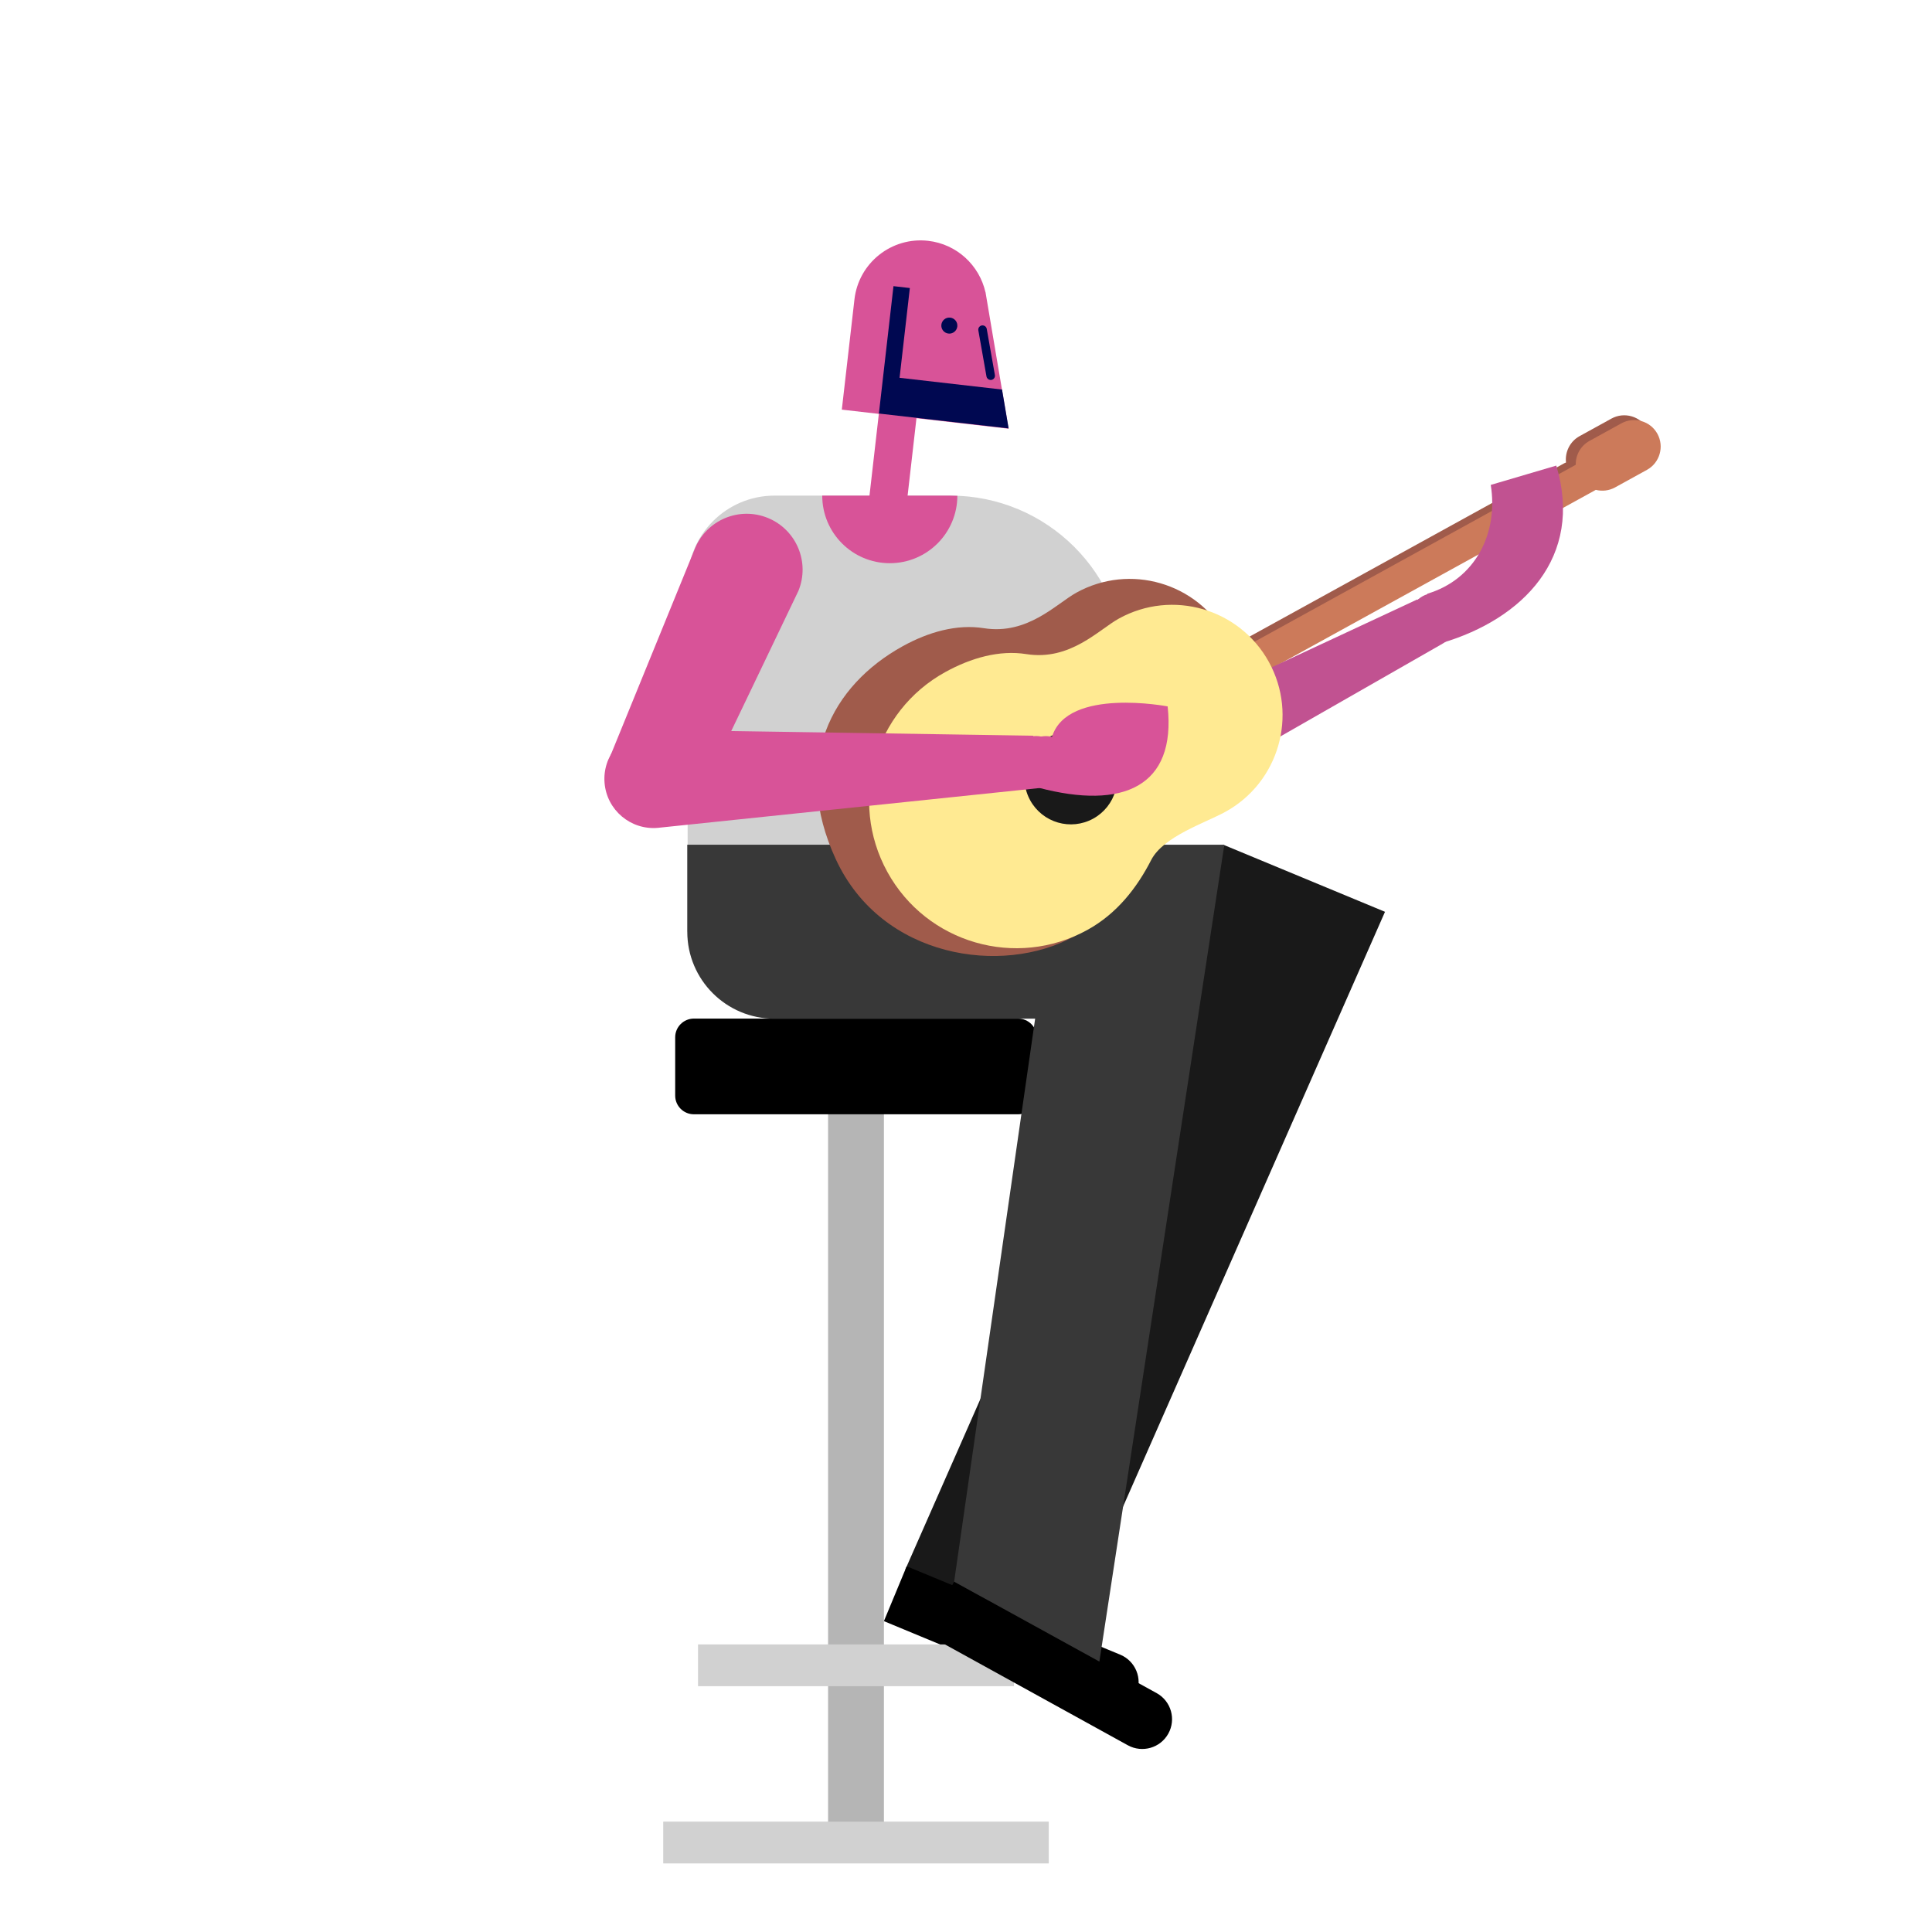 <?xml version="1.0" encoding="utf-8"?>
<!-- Generator: Adobe Illustrator 23.0.0, SVG Export Plug-In . SVG Version: 6.00 Build 0)  -->
<svg version="1.1" id="Capa_1" xmlns="http://www.w3.org/2000/svg" xmlns:xlink="http://www.w3.org/1999/xlink" x="0px" y="0px"
	 viewBox="0 0 800 800" enable-background="new 0 0 800 800" xml:space="preserve">
<g>
	<path fill="#A05B4B" d="M677.88,192.58l-13.22,7.28c-3.02,1.66-6.5,1.74-9.47,0.52c-0.47,0.63-1.08,1.17-1.8,1.57l-142.93,78.72
		c-2.8,1.54-6.34,0.51-7.88-2.28c-1.54-2.8-0.51-6.34,2.28-7.88l142.93-78.72c0.21-0.12,0.44-0.19,0.66-0.28
		c-0.49-4.3,1.59-8.7,5.61-10.91l13.22-7.28c5.3-2.92,12.02-0.97,14.93,4.33v0C685.13,182.94,683.18,189.66,677.88,192.58z"/>
	<path fill="#CC7A5A" d="M681.98,194.55l-13.22,7.28c-2.52,1.39-5.37,1.66-7.97,1.01l-138.62,76.35c-3.16,1.74-7.16,0.58-8.9-2.58v0
		c-1.74-3.16-0.58-7.16,2.58-8.9l136.63-75.25c-0.08-3.96,1.98-7.85,5.67-9.88l13.22-7.28c5.3-2.92,12.02-0.97,14.93,4.33
		S687.27,191.63,681.98,194.55z"/>
	<path fill="#191919" d="M506.97,349.96l66.53,27.6l-132.1,299.95l-66.53-27.6L506.97,349.96z"/>
	<path d="M470.54,701.28c-2.61,6.3-9.84,9.29-16.14,6.67c0,0-88.39-36.67-88.39-36.67l9.43-22.72c0,0,88.53,36.64,88.58,36.67
		C470.2,687.9,473.13,695.04,470.54,701.28z"/>
	<path fill="#D1D1D1" d="M466.04,277.56v73.07h-181.3V241.16c0-19.85,16.13-35.94,36.03-35.94c0.07,0,0.15,0.01,0.22,0.01l0.01-0.01
		h72.52C433.57,205.23,466.04,237.61,466.04,277.56z"/>
	<path fill="#D85398" d="M290,329.35c-0.04,0.09-0.06,0.18-0.1,0.27c-4.25,10.41-16.12,15.4-26.53,11.15
		c-10.41-4.25-15.4-16.12-11.15-26.53l35.53-87.09c4.83-11.84,18.34-17.52,30.18-12.69c11.84,4.83,17.52,18.34,12.69,30.18
		C330.28,245.47,290,329.35,290,329.35z"/>
	<path fill="#B5B5B5" d="M366.01,768.49h-23.12v-319.6h23.12V768.49z"/>
	<path fill="#D1D1D1" d="M274.63,754.3h159.64v17.3H274.63V754.3z"/>
	<path fill="#D1D1D1" d="M289.04,680.92h130.82v17.3H289.04V680.92z"/>
	<path d="M421.6,461.4H287.3c-4.25,0-7.72-3.48-7.72-7.72V429.5c0-4.25,3.48-7.72,7.72-7.72h134.3c4.25,0,7.72,3.48,7.72,7.72v24.18
		C429.32,457.93,425.85,461.4,421.6,461.4z"/>
	<path d="M483.79,717.83c-3.29,5.97-10.8,8.14-16.78,4.85c0,0-83.8-46.21-83.8-46.21l11.88-21.54c0,0,83.94,46.19,83.99,46.23
		C484.94,704.49,487.05,711.91,483.79,717.83z"/>
	<path fill="#383838" d="M506.97,349.77l-51.74,338.25l-60.14-33.1l33.54-233.11H320.6l0,0c-19.89,0-36.01-16.12-36.01-36
		l-0.01-0.01v-36.01h144.06v-0.01H506.97z"/>
	<path fill="#C15291" d="M387.5,341.22c0.88-0.5,199.32-92.98,199.32-92.98l0.1,0.18c0.06-0.04,0.11-0.09,0.18-0.13
		c5.01-2.87,11.4-1.13,14.27,3.89c2.87,5.01,1.13,11.4-3.89,14.27c-0.06,0.04-0.13,0.05-0.2,0.09l0.01,0.02L407.04,375.38
		c-9.43,5.4-21.45,2.12-26.85-7.31C374.79,358.64,378.06,346.62,387.5,341.22z"/>
	<path fill="#A05B4B" d="M444.66,387.79c-29.49,16.24-79.58,9.13-98.58-32.02c-18.56-40.19-1.71-71.98,27.77-88.22
		c10.63-5.86,22.37-9.2,33.53-7.43c18.2,2.88,29.99-10.13,38.38-14.74c22.1-12.17,49.88-4.12,62.06,17.98l11.29,20.5l-5.64,3.11
		c-0.55,15.54-9.01,30.41-23.62,38.45c-8.38,4.62-17.59,6.32-26.44,5.46C460.45,348.64,461.67,378.42,444.66,387.79z"/>
	<path fill="#FFEA92" d="M476.69,356.1c-5.92,11.55-14.2,22.22-26.44,28.97c-29.49,16.24-66.56,5.5-82.8-23.99
		c-16.24-29.49-5.5-66.56,23.99-82.8c10.63-5.86,22.37-9.2,33.53-7.43c18.2,2.88,29.99-10.13,38.38-14.74
		c22.1-12.17,49.88-4.12,62.06,17.98c12.17,22.1,4.12,49.88-17.98,62.06C499.04,340.76,481.69,346.35,476.69,356.1z"/>
	<path fill="#191919" d="M452.69,338.97c-9.3,5.12-20.98,1.73-26.1-7.56c-5.12-9.3-1.73-20.98,7.56-26.1
		c9.3-5.12,20.98-1.73,26.1,7.56S461.98,333.85,452.69,338.97z"/>
	<path fill="#D85398" d="M430.11,325.99c-5.64-1.62-8.99-7.44-7.49-13.14s7.29-9.11,13-7.74l0.05-0.18
		c6.52-20.39,47.83-12.42,47.83-12.42c3.57,33.2-18.43,42.91-53.43,33.67L430.11,325.99z"/>
	<path fill="#D85398" d="M268.9,302.24c1.04-0.09,158.94,2.4,158.94,2.4l0.02,0.21c0.08-0.01,0.14-0.03,0.22-0.04
		c5.95-0.5,11.19,3.91,11.69,9.87c0.5,5.95-3.91,11.19-9.86,11.69c-0.08,0.01-0.15-0.01-0.23,0l0,0.02l-157.34,16.41
		c-11.2,0.95-21.05-7.36-22-18.56C249.39,313.04,257.7,303.19,268.9,302.24z"/>
	<path fill="#C15291" d="M596.93,266.07c-5.48,1.49-11.16-1.65-12.78-7.12s1.47-11.19,6.87-12.91l-0.05-0.17
		c19.95-5.97,29.53-25.03,26.32-45.08l27.14-8c11.41,37.97-13.88,63.57-47.46,73.47L596.93,266.07z"/>
	<path fill="#D85398" d="M340.47,205.23h53.05c0.97,0,1.94,0.04,2.9,0.07c-0.04,15.42-12.55,27.91-27.98,27.91
		C352.99,233.21,340.47,220.68,340.47,205.23z"/>
	<path fill="#D85398" d="M379.49,173.17l-5.61,49c-0.04,0.37-13.91-16.39-13.91-16.39l3.94-34.4l-15.33-1.76l5.23-45.65
		c1.73-15.13,15.4-25.98,30.53-24.25c11.92,1.37,21.16,10.15,23.7,21.22l0.03,0l9.56,56.59L379.49,173.17z"/>
	<path fill="#000851" d="M396.4,135.2c-0.21,1.82-1.86,3.13-3.68,2.92c-1.82-0.21-3.13-1.86-2.92-3.68
		c0.21-1.82,1.86-3.13,3.68-2.92C395.3,131.73,396.61,133.37,396.4,135.2z"/>
	<path fill="#000851" d="M410.53,157.32c-0.17,0.03-0.34,0.03-0.51,0.01c-0.76-0.09-1.4-0.66-1.54-1.45l-3.37-19.07
		c-0.17-0.96,0.47-1.88,1.43-2.05c0.97-0.16,1.88,0.47,2.05,1.43l3.37,19.07C412.14,156.23,411.49,157.15,410.53,157.32z"/>
	<path fill="#000851" d="M417.65,177.39l-53.72-6.15l6.04-52.75l6.78,0.78l-4.26,37.17l42.43,4.86L417.65,177.39z"/>
</g>
</svg>
